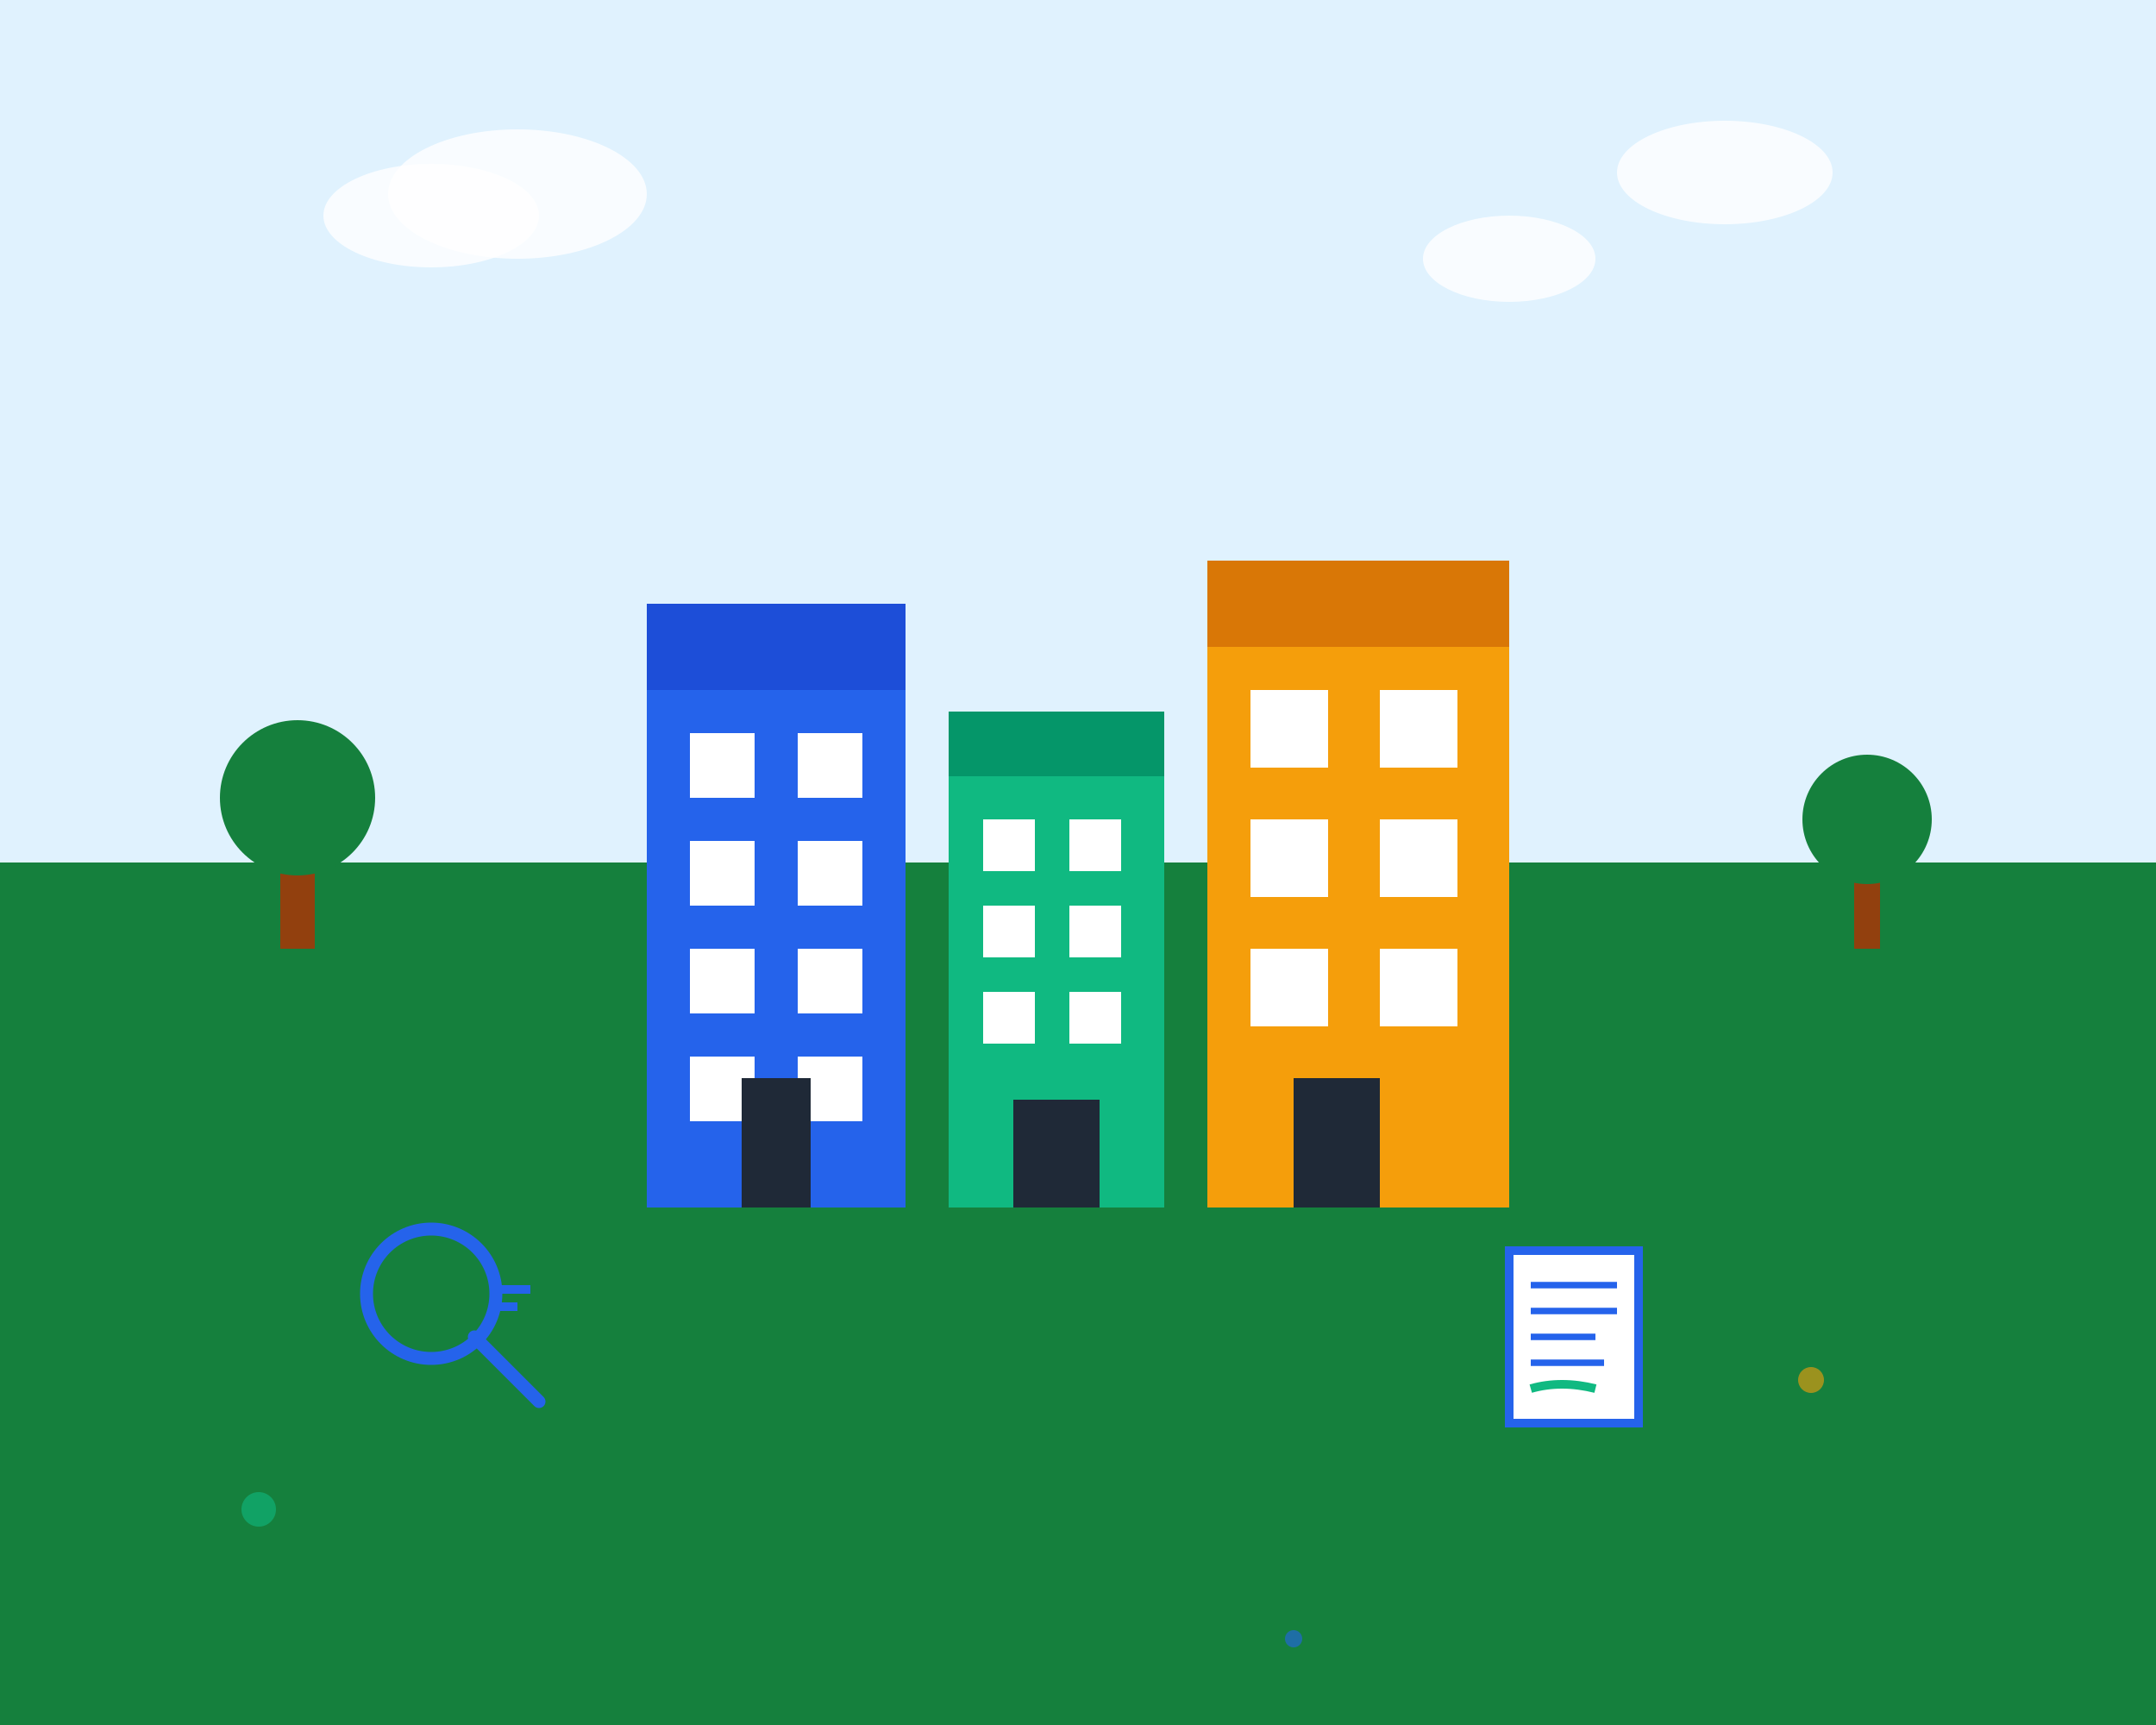 <svg xmlns="http://www.w3.org/2000/svg" width="500" height="400" viewBox="0 0 500 400">
  <!-- Background -->
  <rect width="500" height="400" fill="#f8fafc"/>
  
  <!-- Sky -->
  <rect width="500" height="200" fill="#e0f2fe"/>
  
  <!-- Clouds -->
  <ellipse cx="100" cy="50" rx="25" ry="12" fill="#ffffff" opacity="0.8"/>
  <ellipse cx="120" cy="45" rx="30" ry="15" fill="#ffffff" opacity="0.8"/>
  <ellipse cx="350" cy="60" rx="20" ry="10" fill="#ffffff" opacity="0.8"/>
  <ellipse cx="400" cy="40" rx="25" ry="12" fill="#ffffff" opacity="0.8"/>
  
  <!-- Ground -->
  <rect y="200" width="500" height="200" fill="#15803d"/>
  
  <!-- Main building complex -->
  <g transform="translate(150, 80)">
    <!-- Building 1 -->
    <rect x="0" y="80" width="60" height="120" fill="#2563eb"/>
    <rect x="0" y="60" width="60" height="20" fill="#1d4ed8"/>
    <!-- Windows -->
    <rect x="10" y="90" width="15" height="15" fill="#ffffff"/>
    <rect x="35" y="90" width="15" height="15" fill="#ffffff"/>
    <rect x="10" y="115" width="15" height="15" fill="#ffffff"/>
    <rect x="35" y="115" width="15" height="15" fill="#ffffff"/>
    <rect x="10" y="140" width="15" height="15" fill="#ffffff"/>
    <rect x="35" y="140" width="15" height="15" fill="#ffffff"/>
    <rect x="10" y="165" width="15" height="15" fill="#ffffff"/>
    <rect x="35" y="165" width="15" height="15" fill="#ffffff"/>
    <!-- Door -->
    <rect x="22" y="170" width="16" height="30" fill="#1f2937"/>
    
    <!-- Building 2 -->
    <rect x="70" y="100" width="50" height="100" fill="#10b981"/>
    <rect x="70" y="85" width="50" height="15" fill="#059669"/>
    <!-- Windows -->
    <rect x="78" y="110" width="12" height="12" fill="#ffffff"/>
    <rect x="98" y="110" width="12" height="12" fill="#ffffff"/>
    <rect x="78" y="130" width="12" height="12" fill="#ffffff"/>
    <rect x="98" y="130" width="12" height="12" fill="#ffffff"/>
    <rect x="78" y="150" width="12" height="12" fill="#ffffff"/>
    <rect x="98" y="150" width="12" height="12" fill="#ffffff"/>
    <!-- Door -->
    <rect x="85" y="175" width="20" height="25" fill="#1f2937"/>
    
    <!-- Building 3 -->
    <rect x="130" y="70" width="70" height="130" fill="#f59e0b"/>
    <rect x="130" y="50" width="70" height="20" fill="#d97706"/>
    <!-- Windows -->
    <rect x="140" y="80" width="18" height="18" fill="#ffffff"/>
    <rect x="170" y="80" width="18" height="18" fill="#ffffff"/>
    <rect x="140" y="110" width="18" height="18" fill="#ffffff"/>
    <rect x="170" y="110" width="18" height="18" fill="#ffffff"/>
    <rect x="140" y="140" width="18" height="18" fill="#ffffff"/>
    <rect x="170" y="140" width="18" height="18" fill="#ffffff"/>
    <!-- Door -->
    <rect x="150" y="170" width="20" height="30" fill="#1f2937"/>
  </g>
  
  <!-- Trees -->
  <g transform="translate(50, 150)">
    <!-- Tree 1 -->
    <rect x="15" y="40" width="8" height="30" fill="#92400e"/>
    <circle cx="19" cy="35" r="18" fill="#15803d"/>
    
    <!-- Tree 2 -->
    <rect x="380" y="45" width="6" height="25" fill="#92400e"/>
    <circle cx="383" cy="40" r="15" fill="#15803d"/>
  </g>
  
  <!-- Key/Search icon -->
  <g transform="translate(80, 280)">
    <circle cx="20" cy="20" r="15" fill="none" stroke="#2563eb" stroke-width="3"/>
    <line x1="30" y1="30" x2="45" y2="45" stroke="#2563eb" stroke-width="3" stroke-linecap="round"/>
    <!-- Key teeth -->
    <rect x="35" y="18" width="8" height="2" fill="#2563eb"/>
    <rect x="35" y="22" width="5" height="2" fill="#2563eb"/>
  </g>
  
  <!-- Document/Contract icon -->
  <g transform="translate(350, 290)">
    <rect x="0" y="0" width="30" height="40" fill="#ffffff" stroke="#2563eb" stroke-width="2"/>
    <line x1="5" y1="8" x2="25" y2="8" stroke="#2563eb" stroke-width="1.5"/>
    <line x1="5" y1="14" x2="25" y2="14" stroke="#2563eb" stroke-width="1.5"/>
    <line x1="5" y1="20" x2="20" y2="20" stroke="#2563eb" stroke-width="1.5"/>
    <line x1="5" y1="26" x2="22" y2="26" stroke="#2563eb" stroke-width="1.5"/>
    <!-- Signature -->
    <path d="M5 32 Q12 30 20 32" stroke="#10b981" stroke-width="2" fill="none"/>
  </g>
  
  <!-- Decorative elements -->
  <circle cx="420" cy="320" r="3" fill="#f59e0b" opacity="0.6"/>
  <circle cx="60" cy="350" r="4" fill="#10b981" opacity="0.6"/>
  <circle cx="300" cy="380" r="2" fill="#2563eb" opacity="0.6"/>
</svg>
